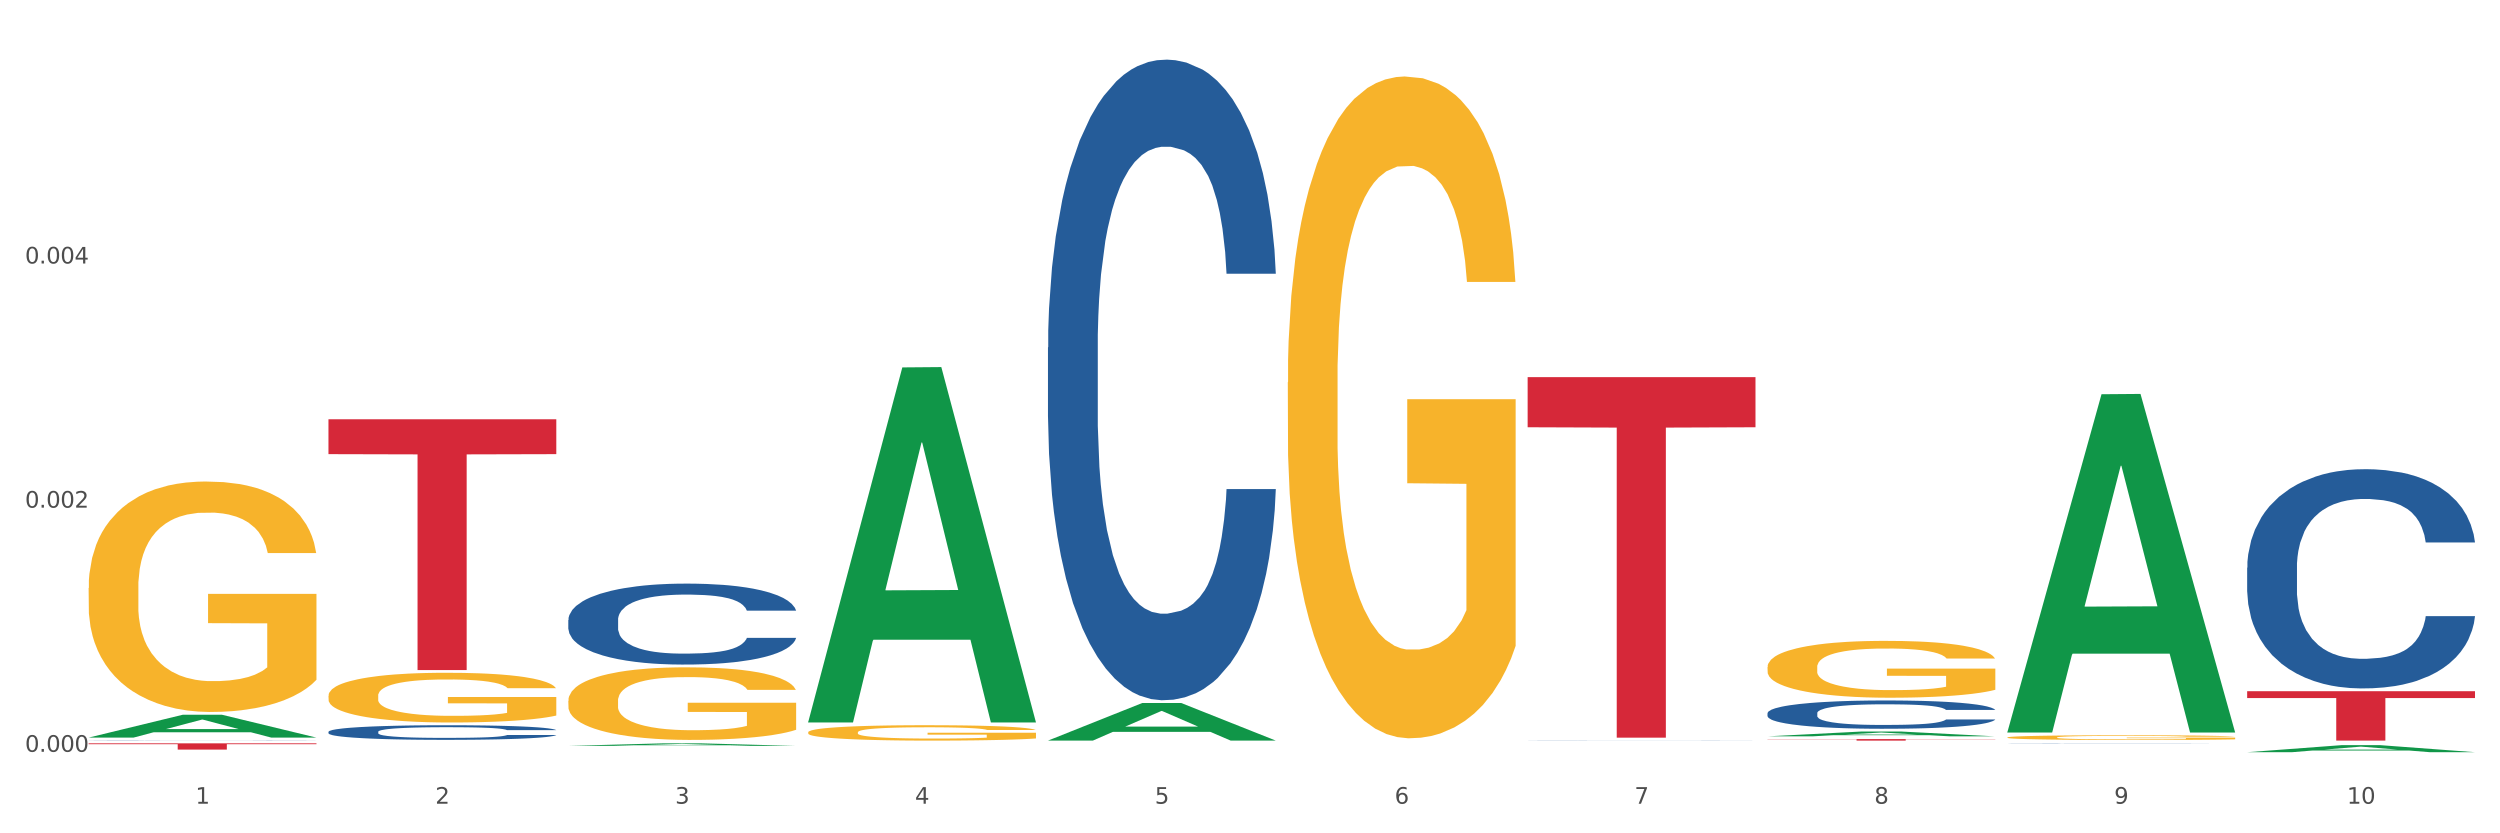 <?xml version="1.0" encoding="utf-8" standalone="no"?>
<!DOCTYPE svg PUBLIC "-//W3C//DTD SVG 1.1//EN"
  "http://www.w3.org/Graphics/SVG/1.1/DTD/svg11.dtd">
<svg xmlns:xlink="http://www.w3.org/1999/xlink" width="1080pt" height="360pt" viewBox="0 0 1080 360" xmlns="http://www.w3.org/2000/svg" version="1.1">
 <rect x="0" y="0" width="1080" height="360" fill="#333333" stroke="none"/>
 <defs>
  <style type="text/css">*{stroke-linejoin: round; stroke-linecap: butt}</style>
 </defs>
 <g id="figure_1">
  <g id="patch_1">
   <path d="M 0 360 
L 1080 360 
L 1080 0 
L 0 0 
z
" style="fill: #ffffff; stroke: #ffffff; stroke-linejoin: miter"/>
  </g>
  <g id="axes_1">
   <g id="matplotlib.axis_1">
    <g id="xtick_1">
     <g id="text_1">
      <!-- 1 -->
      <g style="fill: #4d4d4d" transform="translate(84.444 347.204) scale(0.096 -0.096)">
       <defs>
        <path id="DejaVuSans-31" d="M 794 531 
L 1825 531 
L 1825 4091 
L 703 3866 
L 703 4441 
L 1819 4666 
L 2450 4666 
L 2450 531 
L 3481 531 
L 3481 0 
L 794 0 
L 794 531 
z
" transform="scale(0.016)"/>
       </defs>
       <use xlink:href="#DejaVuSans-31"/>
      </g>
     </g>
    </g>
    <g id="xtick_2">
     <g id="text_2">
      <!-- 2 -->
      <g style="fill: #4d4d4d" transform="translate(188.053 347.204) scale(0.096 -0.096)">
       <defs>
        <path id="DejaVuSans-32" d="M 1228 531 
L 3431 531 
L 3431 0 
L 469 0 
L 469 531 
Q 828 903 1448 1529 
Q 2069 2156 2228 2338 
Q 2531 2678 2651 2914 
Q 2772 3150 2772 3378 
Q 2772 3750 2511 3984 
Q 2250 4219 1831 4219 
Q 1534 4219 1204 4116 
Q 875 4013 500 3803 
L 500 4441 
Q 881 4594 1212 4672 
Q 1544 4750 1819 4750 
Q 2544 4750 2975 4387 
Q 3406 4025 3406 3419 
Q 3406 3131 3298 2873 
Q 3191 2616 2906 2266 
Q 2828 2175 2409 1742 
Q 1991 1309 1228 531 
z
" transform="scale(0.016)"/>
       </defs>
       <use xlink:href="#DejaVuSans-32"/>
      </g>
     </g>
    </g>
    <g id="xtick_3">
     <g id="text_3">
      <!-- 3 -->
      <g style="fill: #4d4d4d" transform="translate(291.663 347.204) scale(0.096 -0.096)">
       <defs>
        <path id="DejaVuSans-33" d="M 2597 2516 
Q 3050 2419 3304 2112 
Q 3559 1806 3559 1356 
Q 3559 666 3084 287 
Q 2609 -91 1734 -91 
Q 1441 -91 1130 -33 
Q 819 25 488 141 
L 488 750 
Q 750 597 1062 519 
Q 1375 441 1716 441 
Q 2309 441 2620 675 
Q 2931 909 2931 1356 
Q 2931 1769 2642 2001 
Q 2353 2234 1838 2234 
L 1294 2234 
L 1294 2753 
L 1863 2753 
Q 2328 2753 2575 2939 
Q 2822 3125 2822 3475 
Q 2822 3834 2567 4026 
Q 2313 4219 1838 4219 
Q 1578 4219 1281 4162 
Q 984 4106 628 3988 
L 628 4550 
Q 988 4650 1302 4700 
Q 1616 4750 1894 4750 
Q 2613 4750 3031 4423 
Q 3450 4097 3450 3541 
Q 3450 3153 3228 2886 
Q 3006 2619 2597 2516 
z
" transform="scale(0.016)"/>
       </defs>
       <use xlink:href="#DejaVuSans-33"/>
      </g>
     </g>
    </g>
    <g id="xtick_4">
     <g id="text_4">
      <!-- 4 -->
      <g style="fill: #4d4d4d" transform="translate(395.273 347.204) scale(0.096 -0.096)">
       <defs>
        <path id="DejaVuSans-34" d="M 2419 4116 
L 825 1625 
L 2419 1625 
L 2419 4116 
z
M 2253 4666 
L 3047 4666 
L 3047 1625 
L 3713 1625 
L 3713 1100 
L 3047 1100 
L 3047 0 
L 2419 0 
L 2419 1100 
L 313 1100 
L 313 1709 
L 2253 4666 
z
" transform="scale(0.016)"/>
       </defs>
       <use xlink:href="#DejaVuSans-34"/>
      </g>
     </g>
    </g>
    <g id="xtick_5">
     <g id="text_5">
      <!-- 5 -->
      <g style="fill: #4d4d4d" transform="translate(498.883 347.204) scale(0.096 -0.096)">
       <defs>
        <path id="DejaVuSans-35" d="M 691 4666 
L 3169 4666 
L 3169 4134 
L 1269 4134 
L 1269 2991 
Q 1406 3038 1543 3061 
Q 1681 3084 1819 3084 
Q 2600 3084 3056 2656 
Q 3513 2228 3513 1497 
Q 3513 744 3044 326 
Q 2575 -91 1722 -91 
Q 1428 -91 1123 -41 
Q 819 9 494 109 
L 494 744 
Q 775 591 1075 516 
Q 1375 441 1709 441 
Q 2250 441 2565 725 
Q 2881 1009 2881 1497 
Q 2881 1984 2565 2268 
Q 2250 2553 1709 2553 
Q 1456 2553 1204 2497 
Q 953 2441 691 2322 
L 691 4666 
z
" transform="scale(0.016)"/>
       </defs>
       <use xlink:href="#DejaVuSans-35"/>
      </g>
     </g>
    </g>
    <g id="xtick_6">
     <g id="text_6">
      <!-- 6 -->
      <g style="fill: #4d4d4d" transform="translate(602.492 347.204) scale(0.096 -0.096)">
       <defs>
        <path id="DejaVuSans-36" d="M 2113 2584 
Q 1688 2584 1439 2293 
Q 1191 2003 1191 1497 
Q 1191 994 1439 701 
Q 1688 409 2113 409 
Q 2538 409 2786 701 
Q 3034 994 3034 1497 
Q 3034 2003 2786 2293 
Q 2538 2584 2113 2584 
z
M 3366 4563 
L 3366 3988 
Q 3128 4100 2886 4159 
Q 2644 4219 2406 4219 
Q 1781 4219 1451 3797 
Q 1122 3375 1075 2522 
Q 1259 2794 1537 2939 
Q 1816 3084 2150 3084 
Q 2853 3084 3261 2657 
Q 3669 2231 3669 1497 
Q 3669 778 3244 343 
Q 2819 -91 2113 -91 
Q 1303 -91 875 529 
Q 447 1150 447 2328 
Q 447 3434 972 4092 
Q 1497 4750 2381 4750 
Q 2619 4750 2861 4703 
Q 3103 4656 3366 4563 
z
" transform="scale(0.016)"/>
       </defs>
       <use xlink:href="#DejaVuSans-36"/>
      </g>
     </g>
    </g>
    <g id="xtick_7">
     <g id="text_7">
      <!-- 7 -->
      <g style="fill: #4d4d4d" transform="translate(706.102 347.204) scale(0.096 -0.096)">
       <defs>
        <path id="DejaVuSans-37" d="M 525 4666 
L 3525 4666 
L 3525 4397 
L 1831 0 
L 1172 0 
L 2766 4134 
L 525 4134 
L 525 4666 
z
" transform="scale(0.016)"/>
       </defs>
       <use xlink:href="#DejaVuSans-37"/>
      </g>
     </g>
    </g>
    <g id="xtick_8">
     <g id="text_8">
      <!-- 8 -->
      <g style="fill: #4d4d4d" transform="translate(809.712 347.204) scale(0.096 -0.096)">
       <defs>
        <path id="DejaVuSans-38" d="M 2034 2216 
Q 1584 2216 1326 1975 
Q 1069 1734 1069 1313 
Q 1069 891 1326 650 
Q 1584 409 2034 409 
Q 2484 409 2743 651 
Q 3003 894 3003 1313 
Q 3003 1734 2745 1975 
Q 2488 2216 2034 2216 
z
M 1403 2484 
Q 997 2584 770 2862 
Q 544 3141 544 3541 
Q 544 4100 942 4425 
Q 1341 4750 2034 4750 
Q 2731 4750 3128 4425 
Q 3525 4100 3525 3541 
Q 3525 3141 3298 2862 
Q 3072 2584 2669 2484 
Q 3125 2378 3379 2068 
Q 3634 1759 3634 1313 
Q 3634 634 3220 271 
Q 2806 -91 2034 -91 
Q 1263 -91 848 271 
Q 434 634 434 1313 
Q 434 1759 690 2068 
Q 947 2378 1403 2484 
z
M 1172 3481 
Q 1172 3119 1398 2916 
Q 1625 2713 2034 2713 
Q 2441 2713 2670 2916 
Q 2900 3119 2900 3481 
Q 2900 3844 2670 4047 
Q 2441 4250 2034 4250 
Q 1625 4250 1398 4047 
Q 1172 3844 1172 3481 
z
" transform="scale(0.016)"/>
       </defs>
       <use xlink:href="#DejaVuSans-38"/>
      </g>
     </g>
    </g>
    <g id="xtick_9">
     <g id="text_9">
      <!-- 9 -->
      <g style="fill: #4d4d4d" transform="translate(913.322 347.204) scale(0.096 -0.096)">
       <defs>
        <path id="DejaVuSans-39" d="M 703 97 
L 703 672 
Q 941 559 1184 500 
Q 1428 441 1663 441 
Q 2288 441 2617 861 
Q 2947 1281 2994 2138 
Q 2813 1869 2534 1725 
Q 2256 1581 1919 1581 
Q 1219 1581 811 2004 
Q 403 2428 403 3163 
Q 403 3881 828 4315 
Q 1253 4750 1959 4750 
Q 2769 4750 3195 4129 
Q 3622 3509 3622 2328 
Q 3622 1225 3098 567 
Q 2575 -91 1691 -91 
Q 1453 -91 1209 -44 
Q 966 3 703 97 
z
M 1959 2075 
Q 2384 2075 2632 2365 
Q 2881 2656 2881 3163 
Q 2881 3666 2632 3958 
Q 2384 4250 1959 4250 
Q 1534 4250 1286 3958 
Q 1038 3666 1038 3163 
Q 1038 2656 1286 2365 
Q 1534 2075 1959 2075 
z
" transform="scale(0.016)"/>
       </defs>
       <use xlink:href="#DejaVuSans-39"/>
      </g>
     </g>
    </g>
    <g id="xtick_10">
     <g id="text_10">
      <!-- 10 -->
      <g style="fill: #4d4d4d" transform="translate(1013.877 347.204) scale(0.096 -0.096)">
       <defs>
        <path id="DejaVuSans-30" d="M 2034 4250 
Q 1547 4250 1301 3770 
Q 1056 3291 1056 2328 
Q 1056 1369 1301 889 
Q 1547 409 2034 409 
Q 2525 409 2770 889 
Q 3016 1369 3016 2328 
Q 3016 3291 2770 3770 
Q 2525 4250 2034 4250 
z
M 2034 4750 
Q 2819 4750 3233 4129 
Q 3647 3509 3647 2328 
Q 3647 1150 3233 529 
Q 2819 -91 2034 -91 
Q 1250 -91 836 529 
Q 422 1150 422 2328 
Q 422 3509 836 4129 
Q 1250 4750 2034 4750 
z
" transform="scale(0.016)"/>
       </defs>
       <use xlink:href="#DejaVuSans-31"/>
       <use xlink:href="#DejaVuSans-30" transform="translate(63.623 0)"/>
      </g>
     </g>
    </g>
    <g id="xtick_11"/>
    <g id="xtick_12"/>
    <g id="xtick_13"/>
    <g id="xtick_14"/>
    <g id="xtick_15"/>
    <g id="xtick_16"/>
    <g id="xtick_17"/>
    <g id="xtick_18"/>
    <g id="xtick_19"/>
   </g>
   <g id="matplotlib.axis_2">
    <g id="ytick_1">
     <g id="text_11">
      <!-- 0.000 -->
      <g style="fill: #4d4d4d" transform="translate(10.8 324.775) scale(0.096 -0.096)">
       <defs>
        <path id="DejaVuSans-2e" d="M 684 794 
L 1344 794 
L 1344 0 
L 684 0 
L 684 794 
z
" transform="scale(0.016)"/>
       </defs>
       <use xlink:href="#DejaVuSans-30"/>
       <use xlink:href="#DejaVuSans-2e" transform="translate(63.623 0)"/>
       <use xlink:href="#DejaVuSans-30" transform="translate(95.41 0)"/>
       <use xlink:href="#DejaVuSans-30" transform="translate(159.033 0)"/>
       <use xlink:href="#DejaVuSans-30" transform="translate(222.656 0)"/>
      </g>
     </g>
    </g>
    <g id="ytick_2">
     <g id="text_12">
      <!-- 0.002 -->
      <g style="fill: #4d4d4d" transform="translate(10.8 219.306) scale(0.096 -0.096)">
       <use xlink:href="#DejaVuSans-30"/>
       <use xlink:href="#DejaVuSans-2e" transform="translate(63.623 0)"/>
       <use xlink:href="#DejaVuSans-30" transform="translate(95.41 0)"/>
       <use xlink:href="#DejaVuSans-30" transform="translate(159.033 0)"/>
       <use xlink:href="#DejaVuSans-32" transform="translate(222.656 0)"/>
      </g>
     </g>
    </g>
    <g id="ytick_3">
     <g id="text_13">
      <!-- 0.004 -->
      <g style="fill: #4d4d4d" transform="translate(10.8 113.836) scale(0.096 -0.096)">
       <use xlink:href="#DejaVuSans-30"/>
       <use xlink:href="#DejaVuSans-2e" transform="translate(63.623 0)"/>
       <use xlink:href="#DejaVuSans-30" transform="translate(95.41 0)"/>
       <use xlink:href="#DejaVuSans-30" transform="translate(159.033 0)"/>
       <use xlink:href="#DejaVuSans-34" transform="translate(222.656 0)"/>
      </g>
     </g>
    </g>
    <g id="ytick_4"/>
    <g id="ytick_5"/>
    <g id="ytick_6"/>
   </g>
   <g id="PolyCollection_1">
    <path d="M 38.283 318.631 
L 38.384 318.622 
L 78.974 308.764 
L 95.818 308.755 
L 136.712 318.65 
L 117.229 318.65 
L 108.401 316.346 
L 66.493 316.346 
L 66.188 316.383 
L 57.664 318.65 
L 38.283 318.65 
L 38.283 318.631 
L 71.769 314.971 
L 103.125 314.962 
L 87.599 310.864 
L 87.396 310.846 
L 87.193 310.873 
L 71.668 314.962 
L 71.769 314.971 
L 38.283 318.631 
z
" clip-path="url(#pdbae009857)" style="fill: #109648"/>
    <path d="M 763.551 308.095 
L 763.668 308.084 
L 763.668 307.772 
L 764.017 307.347 
L 765.296 306.565 
L 766.925 305.973 
L 769.718 305.281 
L 771.23 304.991 
L 773.208 304.667 
L 777.28 304.142 
L 781.934 303.695 
L 785.192 303.449 
L 787.635 303.293 
L 793.103 303.014 
L 796.245 302.891 
L 799.502 302.79 
L 802.295 302.723 
L 806.949 302.645 
L 810.672 302.612 
L 814.976 302.6 
L 818.583 302.612 
L 823.353 302.656 
L 830.334 302.79 
L 833.01 302.869 
L 836.617 303.003 
L 840.34 303.181 
L 843.365 303.36 
L 846.855 303.617 
L 850.462 303.952 
L 853.953 304.376 
L 856.396 304.767 
L 858.374 305.18 
L 860.119 305.683 
L 861.399 306.23 
L 861.981 306.688 
L 840.689 306.688 
L 840.107 306.275 
L 838.944 305.828 
L 837.78 305.527 
L 836.501 305.281 
L 834.523 305.002 
L 832.777 304.823 
L 829.869 304.611 
L 827.193 304.477 
L 824.982 304.399 
L 822.306 304.332 
L 816.605 304.265 
L 812.533 304.265 
L 809.974 304.287 
L 806.832 304.343 
L 804.156 304.421 
L 801.015 304.555 
L 798.572 304.7 
L 796.128 304.89 
L 794.732 305.024 
L 792.638 305.27 
L 791.242 305.471 
L 789.38 305.817 
L 788.333 306.063 
L 786.472 306.699 
L 785.657 307.168 
L 785.308 307.492 
L 785.075 307.85 
L 785.075 309.592 
L 785.773 310.374 
L 786.355 310.709 
L 787.286 311.089 
L 789.031 311.58 
L 791.591 312.06 
L 794.267 312.407 
L 796.477 312.619 
L 798.572 312.775 
L 800.666 312.898 
L 803.225 313.01 
L 805.32 313.077 
L 808.461 313.144 
L 812.184 313.177 
L 815.093 313.177 
L 821.026 313.121 
L 823.702 313.065 
L 826.262 312.987 
L 829.054 312.864 
L 831.265 312.73 
L 832.545 312.63 
L 834.639 312.418 
L 836.268 312.194 
L 837.664 311.937 
L 838.595 311.714 
L 839.642 311.379 
L 840.456 310.999 
L 840.689 310.798 
L 861.981 310.798 
L 861.515 311.2 
L 860.701 311.591 
L 859.072 312.116 
L 857.792 312.418 
L 855.814 312.786 
L 853.72 313.099 
L 850.811 313.445 
L 848.135 313.702 
L 845.343 313.925 
L 842.318 314.127 
L 836.85 314.406 
L 834.872 314.484 
L 830.683 314.618 
L 827.426 314.696 
L 822.655 314.774 
L 817.769 314.819 
L 812.65 314.83 
L 808.112 314.808 
L 803.109 314.741 
L 799.968 314.674 
L 796.477 314.573 
L 792.405 314.417 
L 788.566 314.227 
L 784.959 314.004 
L 781.585 313.747 
L 778.444 313.456 
L 774.371 312.976 
L 771.346 312.507 
L 769.136 312.071 
L 767.623 311.703 
L 766.111 311.234 
L 765.296 310.91 
L 764.017 310.128 
L 763.551 309.402 
L 763.551 308.095 
z
" clip-path="url(#pdbae009857)" style="fill: #255c99"/>
    <path d="M 452.722 150.109 
L 452.838 149.856 
L 452.838 142.78 
L 453.187 133.175 
L 454.467 115.483 
L 456.096 102.088 
L 458.888 86.418 
L 460.401 79.847 
L 462.379 72.517 
L 466.451 60.638 
L 471.105 50.528 
L 474.362 44.968 
L 476.806 41.43 
L 482.274 35.111 
L 485.415 32.331 
L 488.673 30.056 
L 491.465 28.54 
L 496.119 26.77 
L 499.842 26.012 
L 504.147 25.759 
L 507.754 26.012 
L 512.524 27.023 
L 519.505 30.056 
L 522.181 31.825 
L 525.788 34.858 
L 529.511 38.902 
L 532.536 42.946 
L 536.026 48.759 
L 539.633 56.341 
L 543.123 65.946 
L 545.567 74.792 
L 547.545 84.143 
L 549.29 95.517 
L 550.57 107.901 
L 551.151 118.264 
L 529.86 118.264 
L 529.278 108.912 
L 528.115 98.802 
L 526.951 91.978 
L 525.671 86.418 
L 523.693 80.099 
L 521.948 76.055 
L 519.04 71.253 
L 516.364 68.22 
L 514.153 66.451 
L 511.477 64.935 
L 505.776 63.418 
L 501.704 63.418 
L 499.144 63.924 
L 496.003 65.187 
L 493.327 66.957 
L 490.186 69.99 
L 487.742 73.275 
L 485.299 77.572 
L 483.903 80.605 
L 481.809 86.165 
L 480.412 90.715 
L 478.551 98.55 
L 477.504 104.11 
L 475.642 118.516 
L 474.828 129.132 
L 474.479 136.461 
L 474.246 144.549 
L 474.246 183.977 
L 474.944 201.669 
L 475.526 209.251 
L 476.457 217.844 
L 478.202 228.965 
L 480.762 239.833 
L 483.438 247.668 
L 485.648 252.47 
L 487.742 256.009 
L 489.837 258.789 
L 492.396 261.316 
L 494.49 262.833 
L 497.632 264.349 
L 501.355 265.107 
L 504.264 265.107 
L 510.197 263.844 
L 512.873 262.58 
L 515.433 260.811 
L 518.225 258.031 
L 520.436 254.998 
L 521.716 252.723 
L 523.81 247.921 
L 525.439 242.866 
L 526.835 237.053 
L 527.766 231.998 
L 528.813 224.416 
L 529.627 215.823 
L 529.86 211.273 
L 551.151 211.273 
L 550.686 220.372 
L 549.871 229.218 
L 548.243 241.097 
L 546.963 247.921 
L 544.985 256.261 
L 542.891 263.338 
L 539.982 271.173 
L 537.306 276.986 
L 534.514 282.041 
L 531.489 286.591 
L 526.02 292.909 
L 524.042 294.678 
L 519.854 297.711 
L 516.596 299.481 
L 511.826 301.25 
L 506.94 302.261 
L 501.82 302.513 
L 497.283 302.008 
L 492.28 300.492 
L 489.138 298.975 
L 485.648 296.7 
L 481.576 293.162 
L 477.737 288.865 
L 474.13 283.81 
L 470.756 277.997 
L 467.614 271.426 
L 463.542 260.558 
L 460.517 249.943 
L 458.307 240.086 
L 456.794 231.745 
L 455.282 221.13 
L 454.467 213.801 
L 453.187 196.109 
L 452.722 179.68 
L 452.722 150.109 
z
" clip-path="url(#pdbae009857)" style="fill: #255c99"/>
    <path d="M 245.502 267.835 
L 245.619 267.803 
L 245.619 266.908 
L 245.968 265.694 
L 247.248 263.458 
L 248.877 261.765 
L 251.669 259.784 
L 253.181 258.954 
L 255.159 258.027 
L 259.231 256.526 
L 263.885 255.248 
L 267.143 254.545 
L 269.586 254.098 
L 275.055 253.3 
L 278.196 252.948 
L 281.454 252.661 
L 284.246 252.469 
L 288.9 252.245 
L 292.623 252.15 
L 296.928 252.118 
L 300.534 252.15 
L 305.305 252.277 
L 312.285 252.661 
L 314.961 252.884 
L 318.568 253.268 
L 322.291 253.779 
L 325.316 254.29 
L 328.807 255.025 
L 332.413 255.983 
L 335.904 257.197 
L 338.347 258.315 
L 340.325 259.497 
L 342.07 260.934 
L 343.35 262.5 
L 343.932 263.809 
L 322.64 263.809 
L 322.059 262.628 
L 320.895 261.35 
L 319.732 260.487 
L 318.452 259.784 
L 316.474 258.986 
L 314.729 258.475 
L 311.82 257.868 
L 309.144 257.484 
L 306.934 257.261 
L 304.258 257.069 
L 298.557 256.877 
L 294.484 256.877 
L 291.925 256.941 
L 288.783 257.101 
L 286.107 257.325 
L 282.966 257.708 
L 280.523 258.123 
L 278.08 258.666 
L 276.683 259.05 
L 274.589 259.752 
L 273.193 260.327 
L 271.331 261.318 
L 270.284 262.021 
L 268.423 263.841 
L 267.608 265.183 
L 267.259 266.11 
L 267.027 267.132 
L 267.027 272.115 
L 267.725 274.351 
L 268.306 275.31 
L 269.237 276.396 
L 270.982 277.801 
L 273.542 279.175 
L 276.218 280.165 
L 278.429 280.772 
L 280.523 281.22 
L 282.617 281.571 
L 285.177 281.89 
L 287.271 282.082 
L 290.412 282.274 
L 294.135 282.37 
L 297.044 282.37 
L 302.978 282.21 
L 305.654 282.05 
L 308.213 281.826 
L 311.006 281.475 
L 313.216 281.092 
L 314.496 280.804 
L 316.59 280.197 
L 318.219 279.558 
L 319.615 278.824 
L 320.546 278.185 
L 321.593 277.226 
L 322.408 276.14 
L 322.64 275.565 
L 343.932 275.565 
L 343.466 276.715 
L 342.652 277.833 
L 341.023 279.335 
L 339.743 280.197 
L 337.765 281.251 
L 335.671 282.146 
L 332.762 283.136 
L 330.087 283.871 
L 327.294 284.51 
L 324.269 285.085 
L 318.801 285.884 
L 316.823 286.107 
L 312.635 286.49 
L 309.377 286.714 
L 304.607 286.938 
L 299.72 287.065 
L 294.601 287.097 
L 290.063 287.034 
L 285.06 286.842 
L 281.919 286.65 
L 278.429 286.363 
L 274.356 285.915 
L 270.517 285.372 
L 266.91 284.733 
L 263.536 283.999 
L 260.395 283.168 
L 256.323 281.795 
L 253.298 280.453 
L 251.087 279.207 
L 249.575 278.153 
L 248.062 276.811 
L 247.248 275.885 
L 245.968 273.649 
L 245.502 271.572 
L 245.502 267.835 
z
" clip-path="url(#pdbae009857)" style="fill: #255c99"/>
    <path d="M 141.893 316.138 
L 142.009 316.132 
L 142.009 315.971 
L 142.358 315.752 
L 143.638 315.348 
L 145.267 315.043 
L 148.059 314.685 
L 149.572 314.535 
L 151.55 314.368 
L 155.622 314.097 
L 160.276 313.866 
L 163.533 313.74 
L 165.977 313.659 
L 171.445 313.515 
L 174.586 313.451 
L 177.844 313.399 
L 180.636 313.365 
L 185.29 313.324 
L 189.013 313.307 
L 193.318 313.301 
L 196.925 313.307 
L 201.695 313.33 
L 208.676 313.399 
L 211.352 313.44 
L 214.958 313.509 
L 218.682 313.601 
L 221.707 313.693 
L 225.197 313.826 
L 228.804 313.999 
L 232.294 314.218 
L 234.737 314.42 
L 236.715 314.633 
L 238.46 314.893 
L 239.74 315.175 
L 240.322 315.412 
L 219.031 315.412 
L 218.449 315.198 
L 217.285 314.968 
L 216.122 314.812 
L 214.842 314.685 
L 212.864 314.541 
L 211.119 314.449 
L 208.21 314.339 
L 205.534 314.27 
L 203.324 314.23 
L 200.648 314.195 
L 194.947 314.161 
L 190.875 314.161 
L 188.315 314.172 
L 185.174 314.201 
L 182.498 314.241 
L 179.356 314.31 
L 176.913 314.385 
L 174.47 314.483 
L 173.074 314.553 
L 170.979 314.679 
L 169.583 314.783 
L 167.722 314.962 
L 166.675 315.089 
L 164.813 315.417 
L 163.999 315.66 
L 163.65 315.827 
L 163.417 316.011 
L 163.417 316.911 
L 164.115 317.314 
L 164.697 317.487 
L 165.627 317.683 
L 167.373 317.937 
L 169.932 318.185 
L 172.608 318.364 
L 174.819 318.473 
L 176.913 318.554 
L 179.007 318.617 
L 181.567 318.675 
L 183.661 318.71 
L 186.803 318.744 
L 190.526 318.761 
L 193.434 318.761 
L 199.368 318.733 
L 202.044 318.704 
L 204.604 318.663 
L 207.396 318.6 
L 209.606 318.531 
L 210.886 318.479 
L 212.981 318.369 
L 214.609 318.254 
L 216.006 318.121 
L 216.936 318.006 
L 217.983 317.833 
L 218.798 317.637 
L 219.031 317.533 
L 240.322 317.533 
L 239.857 317.741 
L 239.042 317.943 
L 237.413 318.214 
L 236.134 318.369 
L 234.156 318.56 
L 232.061 318.721 
L 229.153 318.9 
L 226.477 319.032 
L 223.684 319.148 
L 220.659 319.252 
L 215.191 319.396 
L 213.213 319.436 
L 209.025 319.505 
L 205.767 319.546 
L 200.997 319.586 
L 196.11 319.609 
L 190.991 319.615 
L 186.454 319.603 
L 181.451 319.569 
L 178.309 319.534 
L 174.819 319.482 
L 170.747 319.401 
L 166.907 319.303 
L 163.301 319.188 
L 159.926 319.056 
L 156.785 318.906 
L 152.713 318.658 
L 149.688 318.416 
L 147.477 318.191 
L 145.965 318 
L 144.452 317.758 
L 143.638 317.591 
L 142.358 317.187 
L 141.893 316.813 
L 141.893 316.138 
z
" clip-path="url(#pdbae009857)" style="fill: #255c99"/>
    <path d="M 38.283 319.883 
L 38.399 319.883 
L 38.399 319.88 
L 38.748 319.876 
L 40.028 319.869 
L 41.657 319.863 
L 44.449 319.857 
L 45.962 319.854 
L 47.94 319.851 
L 52.012 319.846 
L 56.666 319.842 
L 59.923 319.84 
L 62.367 319.838 
L 67.835 319.835 
L 70.976 319.834 
L 74.234 319.833 
L 77.026 319.833 
L 81.68 319.832 
L 85.403 319.832 
L 89.708 319.832 
L 93.315 319.832 
L 98.085 319.832 
L 105.066 319.833 
L 107.742 319.834 
L 111.349 319.835 
L 115.072 319.837 
L 118.097 319.839 
L 121.587 319.841 
L 125.194 319.844 
L 128.684 319.848 
L 131.128 319.852 
L 133.106 319.856 
L 134.851 319.86 
L 136.131 319.866 
L 136.712 319.87 
L 115.421 319.87 
L 114.839 319.866 
L 113.676 319.862 
L 112.512 319.859 
L 111.232 319.857 
L 109.254 319.854 
L 107.509 319.852 
L 104.601 319.85 
L 101.925 319.849 
L 99.714 319.848 
L 97.038 319.848 
L 91.337 319.847 
L 87.265 319.847 
L 84.705 319.847 
L 81.564 319.848 
L 78.888 319.849 
L 75.747 319.85 
L 73.303 319.851 
L 70.86 319.853 
L 69.464 319.854 
L 67.37 319.857 
L 65.974 319.858 
L 64.112 319.862 
L 63.065 319.864 
L 61.203 319.87 
L 60.389 319.874 
L 60.04 319.877 
L 59.807 319.881 
L 59.807 319.897 
L 60.505 319.904 
L 61.087 319.908 
L 62.018 319.911 
L 63.763 319.916 
L 66.323 319.92 
L 68.999 319.924 
L 71.209 319.926 
L 73.303 319.927 
L 75.398 319.928 
L 77.957 319.929 
L 80.051 319.93 
L 83.193 319.93 
L 86.916 319.931 
L 89.825 319.931 
L 95.758 319.93 
L 98.434 319.93 
L 100.994 319.929 
L 103.786 319.928 
L 105.997 319.927 
L 107.277 319.926 
L 109.371 319.924 
L 111 319.922 
L 112.396 319.919 
L 113.327 319.917 
L 114.374 319.914 
L 115.188 319.91 
L 115.421 319.908 
L 136.712 319.908 
L 136.247 319.912 
L 135.432 319.916 
L 133.804 319.921 
L 132.524 319.924 
L 130.546 319.927 
L 128.452 319.93 
L 125.543 319.933 
L 122.867 319.936 
L 120.075 319.938 
L 117.05 319.94 
L 111.581 319.942 
L 109.603 319.943 
L 105.415 319.944 
L 102.157 319.945 
L 97.387 319.946 
L 92.501 319.946 
L 87.381 319.946 
L 82.844 319.946 
L 77.841 319.945 
L 74.7 319.945 
L 71.209 319.944 
L 67.137 319.942 
L 63.298 319.941 
L 59.691 319.939 
L 56.317 319.936 
L 53.175 319.933 
L 49.103 319.929 
L 46.078 319.924 
L 43.868 319.92 
L 42.355 319.917 
L 40.843 319.913 
L 40.028 319.91 
L 38.748 319.902 
L 38.283 319.895 
L 38.283 319.883 
z
" clip-path="url(#pdbae009857)" style="fill: #255c99"/>
    <path d="M 38.283 254.018 
L 38.399 253.927 
L 38.399 250.653 
L 38.632 247.835 
L 39.794 241.015 
L 41.537 235.378 
L 42.815 232.377 
L 44.093 229.922 
L 45.604 227.467 
L 47.464 224.921 
L 50.834 221.193 
L 52.925 219.284 
L 55.482 217.283 
L 60.13 214.374 
L 63.5 212.737 
L 66.987 211.373 
L 72.681 209.736 
L 76.4 209.009 
L 80.351 208.463 
L 85.115 208.1 
L 88.718 208.009 
L 96.62 208.282 
L 103.36 209.1 
L 106.614 209.736 
L 110.798 210.827 
L 113.006 211.555 
L 116.608 213.01 
L 120.327 214.919 
L 122.883 216.556 
L 126.718 219.647 
L 129.623 222.739 
L 132.296 226.558 
L 133.691 229.195 
L 134.737 231.65 
L 135.666 234.468 
L 136.596 238.924 
L 115.678 238.924 
L 114.865 235.741 
L 113.587 232.741 
L 111.727 229.831 
L 110.1 228.013 
L 107.311 225.739 
L 104.755 224.285 
L 102.082 223.193 
L 98.828 222.284 
L 96.271 221.83 
L 92.669 221.466 
L 85.58 221.557 
L 80.816 222.284 
L 77.562 223.193 
L 75.47 224.012 
L 73.611 224.921 
L 71.519 226.194 
L 69.078 228.104 
L 67.335 229.831 
L 65.592 232.013 
L 64.198 234.196 
L 62.919 236.742 
L 61.873 239.469 
L 61.06 242.288 
L 60.363 245.743 
L 59.782 251.472 
L 59.782 263.929 
L 60.014 266.747 
L 60.595 270.475 
L 61.292 273.294 
L 62.455 276.658 
L 63.5 278.932 
L 65.476 282.205 
L 67.684 284.933 
L 69.427 286.66 
L 71.17 288.115 
L 74.192 290.116 
L 77.562 291.752 
L 80.467 292.753 
L 84.418 293.662 
L 87.091 294.025 
L 89.415 294.207 
L 95.109 294.207 
L 99.177 293.935 
L 103.709 293.298 
L 107.195 292.48 
L 110.1 291.48 
L 113.354 289.843 
L 115.446 288.297 
L 115.446 269.293 
L 89.88 269.202 
L 89.88 256.564 
L 136.712 256.564 
L 136.712 293.662 
L 134.737 295.571 
L 132.529 297.299 
L 130.205 298.845 
L 126.718 300.754 
L 122.535 302.573 
L 118.816 303.846 
L 114.865 304.937 
L 110.217 305.937 
L 104.174 306.846 
L 100.455 307.21 
L 95.807 307.483 
L 90.345 307.574 
L 85.58 307.392 
L 80.932 306.937 
L 76.051 306.119 
L 71.286 304.937 
L 67.684 303.755 
L 64.081 302.3 
L 60.247 300.39 
L 57.225 298.572 
L 54.901 296.935 
L 52.344 294.844 
L 49.555 292.116 
L 47.464 289.661 
L 45.604 287.115 
L 43.629 283.842 
L 42.234 281.023 
L 40.84 277.477 
L 40.026 274.84 
L 39.096 270.748 
L 38.399 265.02 
L 38.283 254.018 
z
" clip-path="url(#pdbae009857)" style="fill: #f7b32b"/>
    <path d="M 38.283 321.128 
L 136.712 321.128 
L 136.712 321.505 
L 97.994 321.507 
L 97.994 323.841 
L 76.768 323.841 
L 76.768 321.507 
L 38.283 321.505 
L 38.283 321.13 
L 38.283 321.128 
z
" clip-path="url(#pdbae009857)" style="fill: #d62839"/>
    <path d="M 141.893 181.136 
L 240.322 181.136 
L 240.322 196.189 
L 201.603 196.291 
L 201.603 289.457 
L 180.378 289.457 
L 180.378 196.291 
L 141.893 196.189 
L 141.893 181.238 
L 141.893 181.136 
z
" clip-path="url(#pdbae009857)" style="fill: #d62839"/>
    <path d="M 659.941 162.932 
L 758.371 162.932 
L 758.371 184.576 
L 719.652 184.722 
L 719.652 318.68 
L 698.427 318.68 
L 698.427 184.722 
L 659.941 184.576 
L 659.941 163.079 
L 659.941 162.932 
z
" clip-path="url(#pdbae009857)" style="fill: #d62839"/>
    <path d="M 763.551 319.289 
L 861.981 319.289 
L 861.981 319.381 
L 823.262 319.381 
L 823.262 319.946 
L 802.037 319.946 
L 802.037 319.381 
L 763.551 319.381 
L 763.551 319.29 
L 763.551 319.289 
z
" clip-path="url(#pdbae009857)" style="fill: #d62839"/>
    <path d="M 970.771 298.589 
L 1069.2 298.589 
L 1069.2 301.557 
L 1030.481 301.577 
L 1030.481 319.946 
L 1009.256 319.946 
L 1009.256 301.577 
L 970.771 301.557 
L 970.771 298.609 
L 970.771 298.589 
z
" clip-path="url(#pdbae009857)" style="fill: #d62839"/>
    <path d="M 141.893 300.565 
L 142.009 300.546 
L 142.009 299.839 
L 142.241 299.231 
L 143.403 297.76 
L 145.147 296.544 
L 146.425 295.896 
L 147.703 295.366 
L 149.214 294.837 
L 151.073 294.288 
L 154.443 293.483 
L 156.535 293.071 
L 159.092 292.64 
L 163.74 292.012 
L 167.11 291.659 
L 170.596 291.364 
L 176.291 291.011 
L 180.009 290.854 
L 183.961 290.737 
L 188.725 290.658 
L 192.328 290.639 
L 200.23 290.697 
L 206.97 290.874 
L 210.224 291.011 
L 214.407 291.247 
L 216.615 291.404 
L 220.218 291.718 
L 223.937 292.13 
L 226.493 292.483 
L 230.328 293.15 
L 233.233 293.817 
L 235.906 294.641 
L 237.301 295.21 
L 238.346 295.739 
L 239.276 296.347 
L 240.206 297.309 
L 219.288 297.309 
L 218.475 296.622 
L 217.196 295.975 
L 215.337 295.347 
L 213.71 294.955 
L 210.921 294.464 
L 208.364 294.15 
L 205.692 293.915 
L 202.438 293.719 
L 199.881 293.621 
L 196.279 293.542 
L 189.19 293.562 
L 184.425 293.719 
L 181.171 293.915 
L 179.08 294.091 
L 177.22 294.288 
L 175.129 294.562 
L 172.688 294.974 
L 170.945 295.347 
L 169.202 295.818 
L 167.807 296.289 
L 166.529 296.838 
L 165.483 297.426 
L 164.67 298.034 
L 163.973 298.78 
L 163.391 300.016 
L 163.391 302.703 
L 163.624 303.312 
L 164.205 304.116 
L 164.902 304.724 
L 166.064 305.45 
L 167.11 305.94 
L 169.086 306.647 
L 171.294 307.235 
L 173.037 307.608 
L 174.78 307.922 
L 177.801 308.353 
L 181.171 308.706 
L 184.077 308.922 
L 188.028 309.118 
L 190.701 309.197 
L 193.025 309.236 
L 198.719 309.236 
L 202.786 309.177 
L 207.319 309.04 
L 210.805 308.863 
L 213.71 308.648 
L 216.964 308.295 
L 219.056 307.961 
L 219.056 303.861 
L 193.49 303.841 
L 193.49 301.114 
L 240.322 301.114 
L 240.322 309.118 
L 238.346 309.53 
L 236.138 309.903 
L 233.814 310.237 
L 230.328 310.649 
L 226.144 311.041 
L 222.426 311.316 
L 218.475 311.551 
L 213.826 311.767 
L 207.783 311.963 
L 204.065 312.041 
L 199.416 312.1 
L 193.955 312.12 
L 189.19 312.081 
L 184.542 311.983 
L 179.661 311.806 
L 174.896 311.551 
L 171.294 311.296 
L 167.691 310.982 
L 163.856 310.57 
L 160.835 310.178 
L 158.511 309.825 
L 155.954 309.373 
L 153.165 308.785 
L 151.073 308.255 
L 149.214 307.706 
L 147.238 307 
L 145.844 306.392 
L 144.449 305.627 
L 143.636 305.058 
L 142.706 304.175 
L 142.009 302.939 
L 141.893 300.565 
z
" clip-path="url(#pdbae009857)" style="fill: #f7b32b"/>
    <path d="M 245.502 302.772 
L 245.619 302.744 
L 245.619 301.713 
L 245.851 300.825 
L 247.013 298.676 
L 248.756 296.901 
L 250.035 295.955 
L 251.313 295.182 
L 252.824 294.409 
L 254.683 293.607 
L 258.053 292.432 
L 260.145 291.831 
L 262.701 291.201 
L 267.35 290.284 
L 270.72 289.768 
L 274.206 289.339 
L 279.9 288.823 
L 283.619 288.594 
L 287.57 288.422 
L 292.335 288.308 
L 295.937 288.279 
L 303.84 288.365 
L 310.58 288.623 
L 313.834 288.823 
L 318.017 289.167 
L 320.225 289.396 
L 323.828 289.854 
L 327.546 290.456 
L 330.103 290.971 
L 333.938 291.945 
L 336.843 292.919 
L 339.516 294.122 
L 340.91 294.953 
L 341.956 295.726 
L 342.886 296.614 
L 343.816 298.018 
L 322.898 298.018 
L 322.084 297.015 
L 320.806 296.07 
L 318.947 295.153 
L 317.32 294.58 
L 314.531 293.864 
L 311.974 293.406 
L 309.301 293.062 
L 306.048 292.776 
L 303.491 292.633 
L 299.888 292.518 
L 292.8 292.547 
L 288.035 292.776 
L 284.781 293.062 
L 282.689 293.32 
L 280.83 293.607 
L 278.738 294.008 
L 276.298 294.609 
L 274.555 295.153 
L 272.812 295.841 
L 271.417 296.528 
L 270.139 297.33 
L 269.093 298.19 
L 268.28 299.077 
L 267.582 300.166 
L 267.001 301.97 
L 267.001 305.895 
L 267.234 306.783 
L 267.815 307.957 
L 268.512 308.845 
L 269.674 309.905 
L 270.72 310.621 
L 272.695 311.652 
L 274.903 312.511 
L 276.647 313.055 
L 278.39 313.514 
L 281.411 314.144 
L 284.781 314.659 
L 287.686 314.975 
L 291.638 315.261 
L 294.31 315.376 
L 296.635 315.433 
L 302.329 315.433 
L 306.396 315.347 
L 310.928 315.146 
L 314.415 314.889 
L 317.32 314.574 
L 320.574 314.058 
L 322.665 313.571 
L 322.665 307.585 
L 297.099 307.556 
L 297.099 303.574 
L 343.932 303.574 
L 343.932 315.261 
L 341.956 315.863 
L 339.748 316.407 
L 337.424 316.894 
L 333.938 317.495 
L 329.754 318.068 
L 326.036 318.469 
L 322.084 318.813 
L 317.436 319.128 
L 311.393 319.414 
L 307.674 319.529 
L 303.026 319.615 
L 297.564 319.643 
L 292.8 319.586 
L 288.151 319.443 
L 283.271 319.185 
L 278.506 318.813 
L 274.903 318.44 
L 271.301 317.982 
L 267.466 317.381 
L 264.445 316.808 
L 262.12 316.292 
L 259.564 315.633 
L 256.775 314.774 
L 254.683 314.001 
L 252.824 313.199 
L 250.848 312.168 
L 249.454 311.28 
L 248.059 310.162 
L 247.246 309.332 
L 246.316 308.043 
L 245.619 306.238 
L 245.502 302.772 
z
" clip-path="url(#pdbae009857)" style="fill: #f7b32b"/>
    <path d="M 349.112 316.366 
L 349.228 316.36 
L 349.228 316.141 
L 349.461 315.953 
L 350.623 315.497 
L 352.366 315.12 
L 353.644 314.92 
L 354.923 314.756 
L 356.433 314.591 
L 358.293 314.421 
L 361.663 314.172 
L 363.755 314.044 
L 366.311 313.911 
L 370.96 313.716 
L 374.33 313.607 
L 377.816 313.516 
L 383.51 313.406 
L 387.229 313.358 
L 391.18 313.321 
L 395.945 313.297 
L 399.547 313.291 
L 407.449 313.309 
L 414.189 313.364 
L 417.443 313.406 
L 421.627 313.479 
L 423.835 313.528 
L 427.437 313.625 
L 431.156 313.753 
L 433.713 313.862 
L 437.548 314.069 
L 440.453 314.275 
L 443.126 314.531 
L 444.52 314.707 
L 445.566 314.871 
L 446.496 315.059 
L 447.425 315.357 
L 426.508 315.357 
L 425.694 315.145 
L 424.416 314.944 
L 422.557 314.749 
L 420.93 314.628 
L 418.141 314.476 
L 415.584 314.379 
L 412.911 314.306 
L 409.657 314.245 
L 407.101 314.215 
L 403.498 314.19 
L 396.409 314.196 
L 391.645 314.245 
L 388.391 314.306 
L 386.299 314.36 
L 384.44 314.421 
L 382.348 314.506 
L 379.908 314.634 
L 378.165 314.749 
L 376.421 314.895 
L 375.027 315.041 
L 373.749 315.211 
L 372.703 315.394 
L 371.889 315.582 
L 371.192 315.813 
L 370.611 316.196 
L 370.611 317.029 
L 370.843 317.217 
L 371.424 317.466 
L 372.122 317.655 
L 373.284 317.88 
L 374.33 318.032 
L 376.305 318.25 
L 378.513 318.433 
L 380.256 318.548 
L 381.999 318.646 
L 385.021 318.779 
L 388.391 318.889 
L 391.296 318.956 
L 395.247 319.016 
L 397.92 319.041 
L 400.244 319.053 
L 405.939 319.053 
L 410.006 319.035 
L 414.538 318.992 
L 418.024 318.937 
L 420.93 318.87 
L 424.183 318.761 
L 426.275 318.658 
L 426.275 317.387 
L 400.709 317.381 
L 400.709 316.536 
L 447.542 316.536 
L 447.542 319.016 
L 445.566 319.144 
L 443.358 319.259 
L 441.034 319.363 
L 437.548 319.49 
L 433.364 319.612 
L 429.645 319.697 
L 425.694 319.77 
L 421.046 319.837 
L 415.003 319.898 
L 411.284 319.922 
L 406.636 319.94 
L 401.174 319.946 
L 396.409 319.934 
L 391.761 319.904 
L 386.88 319.849 
L 382.116 319.77 
L 378.513 319.691 
L 374.911 319.594 
L 371.076 319.466 
L 368.054 319.345 
L 365.73 319.235 
L 363.174 319.095 
L 360.385 318.913 
L 358.293 318.749 
L 356.433 318.579 
L 354.458 318.36 
L 353.063 318.171 
L 351.669 317.934 
L 350.855 317.758 
L 349.926 317.485 
L 349.228 317.102 
L 349.112 316.366 
z
" clip-path="url(#pdbae009857)" style="fill: #f7b32b"/>
    <path d="M 556.332 165.153 
L 556.448 164.892 
L 556.448 155.492 
L 556.68 147.397 
L 557.842 127.814 
L 559.586 111.625 
L 560.864 103.008 
L 562.142 95.958 
L 563.653 88.908 
L 565.512 81.596 
L 568.882 70.891 
L 570.974 65.407 
L 573.531 59.663 
L 578.179 51.307 
L 581.549 46.607 
L 585.035 42.69 
L 590.73 37.99 
L 594.448 35.901 
L 598.4 34.335 
L 603.164 33.29 
L 606.767 33.029 
L 614.669 33.812 
L 621.409 36.162 
L 624.663 37.99 
L 628.846 41.124 
L 631.054 43.213 
L 634.657 47.39 
L 638.375 52.874 
L 640.932 57.574 
L 644.767 66.452 
L 647.672 75.33 
L 650.345 86.296 
L 651.74 93.869 
L 652.785 100.919 
L 653.715 109.013 
L 654.645 121.808 
L 633.727 121.808 
L 632.914 112.669 
L 631.635 104.052 
L 629.776 95.697 
L 628.149 90.474 
L 625.36 83.946 
L 622.803 79.769 
L 620.131 76.635 
L 616.877 74.024 
L 614.32 72.719 
L 610.718 71.674 
L 603.629 71.935 
L 598.864 74.024 
L 595.61 76.635 
L 593.519 78.985 
L 591.659 81.596 
L 589.568 85.252 
L 587.127 90.735 
L 585.384 95.697 
L 583.641 101.963 
L 582.246 108.23 
L 580.968 115.541 
L 579.922 123.375 
L 579.109 131.469 
L 578.412 141.392 
L 577.83 157.842 
L 577.83 193.615 
L 578.063 201.709 
L 578.644 212.415 
L 579.341 220.509 
L 580.503 230.171 
L 581.549 236.699 
L 583.525 246.099 
L 585.733 253.932 
L 587.476 258.893 
L 589.219 263.071 
L 592.24 268.816 
L 595.61 273.516 
L 598.516 276.388 
L 602.467 278.999 
L 605.14 280.044 
L 607.464 280.566 
L 613.158 280.566 
L 617.225 279.782 
L 621.758 277.955 
L 625.244 275.605 
L 628.149 272.732 
L 631.403 268.032 
L 633.495 263.593 
L 633.495 209.02 
L 607.929 208.759 
L 607.929 172.464 
L 654.761 172.464 
L 654.761 278.999 
L 652.785 284.483 
L 650.577 289.444 
L 648.253 293.883 
L 644.767 299.366 
L 640.583 304.588 
L 636.865 308.244 
L 632.914 311.377 
L 628.265 314.25 
L 622.222 316.861 
L 618.504 317.905 
L 613.855 318.689 
L 608.394 318.95 
L 603.629 318.427 
L 598.981 317.122 
L 594.1 314.772 
L 589.335 311.377 
L 585.733 307.983 
L 582.13 303.805 
L 578.295 298.322 
L 575.274 293.099 
L 572.95 288.399 
L 570.393 282.394 
L 567.604 274.56 
L 565.512 267.51 
L 563.653 260.199 
L 561.677 250.799 
L 560.283 242.704 
L 558.888 232.521 
L 558.075 224.948 
L 557.145 213.198 
L 556.448 196.748 
L 556.332 165.153 
z
" clip-path="url(#pdbae009857)" style="fill: #f7b32b"/>
    <path d="M 763.551 288.206 
L 763.667 288.184 
L 763.667 287.376 
L 763.9 286.681 
L 765.062 284.998 
L 766.805 283.607 
L 768.083 282.867 
L 769.362 282.261 
L 770.872 281.656 
L 772.732 281.027 
L 776.102 280.108 
L 778.194 279.637 
L 780.75 279.143 
L 785.399 278.425 
L 788.769 278.021 
L 792.255 277.685 
L 797.949 277.281 
L 801.668 277.102 
L 805.619 276.967 
L 810.384 276.877 
L 813.986 276.855 
L 821.888 276.922 
L 828.628 277.124 
L 831.882 277.281 
L 836.066 277.55 
L 838.274 277.73 
L 841.876 278.089 
L 845.595 278.56 
L 848.152 278.964 
L 851.987 279.726 
L 854.892 280.489 
L 857.565 281.431 
L 858.959 282.082 
L 860.005 282.688 
L 860.935 283.383 
L 861.864 284.482 
L 840.947 284.482 
L 840.133 283.697 
L 838.855 282.957 
L 836.996 282.239 
L 835.369 281.79 
L 832.58 281.229 
L 830.023 280.87 
L 827.35 280.601 
L 824.096 280.377 
L 821.54 280.265 
L 817.937 280.175 
L 810.848 280.197 
L 806.084 280.377 
L 802.83 280.601 
L 800.738 280.803 
L 798.879 281.027 
L 796.787 281.342 
L 794.347 281.813 
L 792.604 282.239 
L 790.86 282.777 
L 789.466 283.316 
L 788.188 283.944 
L 787.142 284.617 
L 786.328 285.312 
L 785.631 286.165 
L 785.05 287.578 
L 785.05 290.651 
L 785.282 291.347 
L 785.863 292.266 
L 786.561 292.962 
L 787.723 293.792 
L 788.769 294.353 
L 790.744 295.16 
L 792.952 295.833 
L 794.695 296.259 
L 796.438 296.618 
L 799.46 297.112 
L 802.83 297.516 
L 805.735 297.762 
L 809.686 297.987 
L 812.359 298.076 
L 814.683 298.121 
L 820.378 298.121 
L 824.445 298.054 
L 828.977 297.897 
L 832.463 297.695 
L 835.369 297.448 
L 838.622 297.045 
L 840.714 296.663 
L 840.714 291.975 
L 815.148 291.952 
L 815.148 288.834 
L 861.981 288.834 
L 861.981 297.987 
L 860.005 298.458 
L 857.797 298.884 
L 855.473 299.265 
L 851.987 299.737 
L 847.803 300.185 
L 844.084 300.499 
L 840.133 300.768 
L 835.485 301.015 
L 829.442 301.24 
L 825.723 301.329 
L 821.075 301.397 
L 815.613 301.419 
L 810.848 301.374 
L 806.2 301.262 
L 801.319 301.06 
L 796.555 300.768 
L 792.952 300.477 
L 789.35 300.118 
L 785.515 299.647 
L 782.493 299.198 
L 780.169 298.794 
L 777.613 298.278 
L 774.824 297.605 
L 772.732 297 
L 770.872 296.372 
L 768.897 295.564 
L 767.502 294.869 
L 766.108 293.994 
L 765.294 293.343 
L 764.365 292.334 
L 763.667 290.92 
L 763.551 288.206 
z
" clip-path="url(#pdbae009857)" style="fill: #f7b32b"/>
    <path d="M 867.161 318.579 
L 867.277 318.577 
L 867.277 318.509 
L 867.51 318.451 
L 868.672 318.311 
L 870.415 318.195 
L 871.693 318.133 
L 872.971 318.082 
L 874.482 318.032 
L 876.342 317.979 
L 879.712 317.903 
L 881.803 317.863 
L 884.36 317.822 
L 889.008 317.762 
L 892.378 317.728 
L 895.865 317.7 
L 901.559 317.667 
L 905.278 317.652 
L 909.229 317.64 
L 913.993 317.633 
L 917.596 317.631 
L 925.498 317.637 
L 932.238 317.654 
L 935.492 317.667 
L 939.676 317.689 
L 941.884 317.704 
L 945.486 317.734 
L 949.205 317.773 
L 951.761 317.807 
L 955.596 317.871 
L 958.501 317.934 
L 961.174 318.013 
L 962.569 318.067 
L 963.615 318.118 
L 964.544 318.176 
L 965.474 318.268 
L 944.556 318.268 
L 943.743 318.202 
L 942.465 318.14 
L 940.605 318.081 
L 938.978 318.043 
L 936.189 317.996 
L 933.633 317.966 
L 930.96 317.944 
L 927.706 317.925 
L 925.149 317.916 
L 921.547 317.908 
L 914.458 317.91 
L 909.694 317.925 
L 906.44 317.944 
L 904.348 317.961 
L 902.489 317.979 
L 900.397 318.006 
L 897.956 318.045 
L 896.213 318.081 
L 894.47 318.125 
L 893.076 318.17 
L 891.797 318.223 
L 890.751 318.279 
L 889.938 318.337 
L 889.241 318.408 
L 888.66 318.526 
L 888.66 318.783 
L 888.892 318.841 
L 889.473 318.918 
L 890.17 318.976 
L 891.333 319.045 
L 892.378 319.092 
L 894.354 319.159 
L 896.562 319.215 
L 898.305 319.251 
L 900.048 319.281 
L 903.07 319.322 
L 906.44 319.356 
L 909.345 319.376 
L 913.296 319.395 
L 915.969 319.403 
L 918.293 319.406 
L 923.987 319.406 
L 928.055 319.401 
L 932.587 319.388 
L 936.073 319.371 
L 938.978 319.35 
L 942.232 319.316 
L 944.324 319.285 
L 944.324 318.893 
L 918.758 318.891 
L 918.758 318.631 
L 965.59 318.631 
L 965.59 319.395 
L 963.615 319.434 
L 961.407 319.47 
L 959.083 319.502 
L 955.596 319.541 
L 951.413 319.579 
L 947.694 319.605 
L 943.743 319.627 
L 939.095 319.648 
L 933.052 319.667 
L 929.333 319.674 
L 924.685 319.68 
L 919.223 319.682 
L 914.458 319.678 
L 909.81 319.668 
L 904.929 319.652 
L 900.164 319.627 
L 896.562 319.603 
L 892.959 319.573 
L 889.125 319.534 
L 886.103 319.496 
L 883.779 319.462 
L 881.222 319.419 
L 878.433 319.363 
L 876.342 319.313 
L 874.482 319.26 
L 872.507 319.193 
L 871.112 319.135 
L 869.718 319.062 
L 868.904 319.007 
L 867.974 318.923 
L 867.277 318.805 
L 867.161 318.579 
z
" clip-path="url(#pdbae009857)" style="fill: #f7b32b"/>
    <path d="M 867.161 321.174 
L 867.277 321.174 
L 867.277 321.172 
L 867.626 321.168 
L 868.906 321.161 
L 870.535 321.156 
L 873.327 321.15 
L 874.84 321.148 
L 876.818 321.145 
L 880.89 321.141 
L 885.544 321.137 
L 888.801 321.135 
L 891.245 321.134 
L 896.713 321.131 
L 899.854 321.13 
L 903.112 321.129 
L 905.904 321.129 
L 910.558 321.128 
L 914.281 321.128 
L 918.586 321.128 
L 922.193 321.128 
L 926.963 321.128 
L 933.944 321.129 
L 936.62 321.13 
L 940.227 321.131 
L 943.95 321.133 
L 946.975 321.134 
L 950.465 321.136 
L 954.072 321.139 
L 957.562 321.143 
L 960.006 321.146 
L 961.984 321.15 
L 963.729 321.154 
L 965.009 321.159 
L 965.59 321.162 
L 944.299 321.162 
L 943.717 321.159 
L 942.554 321.155 
L 941.39 321.153 
L 940.11 321.15 
L 938.132 321.148 
L 936.387 321.147 
L 933.479 321.145 
L 930.803 321.144 
L 928.592 321.143 
L 925.916 321.142 
L 920.215 321.142 
L 916.143 321.142 
L 913.583 321.142 
L 910.442 321.143 
L 907.766 321.143 
L 904.625 321.144 
L 902.181 321.146 
L 899.738 321.147 
L 898.342 321.148 
L 896.248 321.15 
L 894.851 321.152 
L 892.99 321.155 
L 891.943 321.157 
L 890.081 321.163 
L 889.267 321.166 
L 888.918 321.169 
L 888.685 321.172 
L 888.685 321.187 
L 889.383 321.194 
L 889.965 321.196 
L 890.896 321.2 
L 892.641 321.204 
L 895.201 321.208 
L 897.877 321.211 
L 900.087 321.213 
L 902.181 321.214 
L 904.276 321.215 
L 906.835 321.216 
L 908.929 321.217 
L 912.071 321.217 
L 915.794 321.217 
L 918.703 321.217 
L 924.636 321.217 
L 927.312 321.216 
L 929.872 321.216 
L 932.664 321.215 
L 934.875 321.214 
L 936.155 321.213 
L 938.249 321.211 
L 939.878 321.209 
L 941.274 321.207 
L 942.205 321.205 
L 943.252 321.202 
L 944.066 321.199 
L 944.299 321.197 
L 965.59 321.197 
L 965.125 321.201 
L 964.31 321.204 
L 962.682 321.208 
L 961.402 321.211 
L 959.424 321.214 
L 957.33 321.217 
L 954.421 321.22 
L 951.745 321.222 
L 948.953 321.224 
L 945.928 321.225 
L 940.459 321.228 
L 938.481 321.228 
L 934.293 321.23 
L 931.035 321.23 
L 926.265 321.231 
L 921.379 321.231 
L 916.259 321.231 
L 911.722 321.231 
L 906.719 321.231 
L 903.577 321.23 
L 900.087 321.229 
L 896.015 321.228 
L 892.176 321.226 
L 888.569 321.224 
L 885.195 321.222 
L 882.053 321.22 
L 877.981 321.216 
L 874.956 321.212 
L 872.746 321.208 
L 871.233 321.205 
L 869.721 321.201 
L 868.906 321.198 
L 867.626 321.192 
L 867.161 321.185 
L 867.161 321.174 
z
" clip-path="url(#pdbae009857)" style="fill: #255c99"/>
    <path d="M 970.771 245.245 
L 970.887 245.159 
L 970.887 242.737 
L 971.236 239.449 
L 972.516 233.394 
L 974.145 228.809 
L 976.937 223.446 
L 978.45 221.197 
L 980.428 218.688 
L 984.5 214.623 
L 989.154 211.163 
L 992.411 209.26 
L 994.854 208.048 
L 1000.323 205.886 
L 1003.464 204.934 
L 1006.722 204.156 
L 1009.514 203.637 
L 1014.168 203.031 
L 1017.891 202.772 
L 1022.196 202.685 
L 1025.803 202.772 
L 1030.573 203.118 
L 1037.554 204.156 
L 1040.23 204.761 
L 1043.836 205.799 
L 1047.56 207.183 
L 1050.585 208.567 
L 1054.075 210.557 
L 1057.682 213.152 
L 1061.172 216.439 
L 1063.615 219.467 
L 1065.593 222.668 
L 1067.338 226.56 
L 1068.618 230.799 
L 1069.2 234.346 
L 1047.909 234.346 
L 1047.327 231.145 
L 1046.163 227.685 
L 1045 225.349 
L 1043.72 223.446 
L 1041.742 221.284 
L 1039.997 219.9 
L 1037.088 218.256 
L 1034.412 217.218 
L 1032.202 216.612 
L 1029.526 216.093 
L 1023.825 215.574 
L 1019.753 215.574 
L 1017.193 215.747 
L 1014.052 216.18 
L 1011.376 216.785 
L 1008.234 217.823 
L 1005.791 218.948 
L 1003.348 220.419 
L 1001.952 221.457 
L 999.857 223.36 
L 998.461 224.917 
L 996.6 227.598 
L 995.553 229.501 
L 993.691 234.432 
L 992.877 238.065 
L 992.528 240.574 
L 992.295 243.342 
L 992.295 256.837 
L 992.993 262.892 
L 993.575 265.487 
L 994.505 268.428 
L 996.251 272.234 
L 998.81 275.954 
L 1001.486 278.636 
L 1003.697 280.279 
L 1005.791 281.49 
L 1007.885 282.442 
L 1010.445 283.307 
L 1012.539 283.826 
L 1015.681 284.345 
L 1019.404 284.605 
L 1022.312 284.605 
L 1028.246 284.172 
L 1030.922 283.74 
L 1033.482 283.134 
L 1036.274 282.182 
L 1038.484 281.144 
L 1039.764 280.366 
L 1041.859 278.722 
L 1043.487 276.992 
L 1044.884 275.003 
L 1045.814 273.273 
L 1046.861 270.677 
L 1047.676 267.736 
L 1047.909 266.179 
L 1069.2 266.179 
L 1068.735 269.293 
L 1067.92 272.321 
L 1066.291 276.387 
L 1065.012 278.722 
L 1063.034 281.577 
L 1060.939 283.999 
L 1058.031 286.681 
L 1055.355 288.67 
L 1052.562 290.4 
L 1049.537 291.957 
L 1044.069 294.12 
L 1042.091 294.726 
L 1037.903 295.764 
L 1034.645 296.369 
L 1029.875 296.975 
L 1024.988 297.321 
L 1019.869 297.407 
L 1015.332 297.234 
L 1010.329 296.715 
L 1007.187 296.196 
L 1003.697 295.418 
L 999.625 294.207 
L 995.785 292.736 
L 992.179 291.006 
L 988.804 289.016 
L 985.663 286.767 
L 981.591 283.047 
L 978.566 279.414 
L 976.355 276.041 
L 974.843 273.186 
L 973.33 269.553 
L 972.516 267.044 
L 971.236 260.989 
L 970.771 255.366 
L 970.771 245.245 
z
" clip-path="url(#pdbae009857)" style="fill: #255c99"/>
    <path d="M 659.941 319.899 
L 660.058 319.899 
L 660.058 319.897 
L 660.407 319.894 
L 661.687 319.889 
L 663.316 319.885 
L 666.108 319.88 
L 667.62 319.878 
L 669.598 319.875 
L 673.67 319.872 
L 678.324 319.869 
L 681.582 319.867 
L 684.025 319.866 
L 689.494 319.864 
L 692.635 319.863 
L 695.893 319.862 
L 698.685 319.862 
L 703.339 319.861 
L 707.062 319.861 
L 711.367 319.861 
L 714.973 319.861 
L 719.744 319.861 
L 726.724 319.862 
L 729.4 319.863 
L 733.007 319.864 
L 736.73 319.865 
L 739.755 319.866 
L 743.246 319.868 
L 746.852 319.87 
L 750.343 319.873 
L 752.786 319.876 
L 754.764 319.879 
L 756.509 319.883 
L 757.789 319.886 
L 758.371 319.89 
L 737.079 319.89 
L 736.498 319.887 
L 735.334 319.884 
L 734.171 319.881 
L 732.891 319.88 
L 730.913 319.878 
L 729.168 319.877 
L 726.259 319.875 
L 723.583 319.874 
L 721.373 319.874 
L 718.697 319.873 
L 712.996 319.873 
L 708.923 319.873 
L 706.364 319.873 
L 703.222 319.873 
L 700.546 319.874 
L 697.405 319.875 
L 694.962 319.876 
L 692.519 319.877 
L 691.122 319.878 
L 689.028 319.88 
L 687.632 319.881 
L 685.77 319.883 
L 684.723 319.885 
L 682.862 319.89 
L 682.047 319.893 
L 681.698 319.895 
L 681.466 319.898 
L 681.466 319.91 
L 682.164 319.915 
L 682.745 319.918 
L 683.676 319.92 
L 685.421 319.924 
L 687.981 319.927 
L 690.657 319.929 
L 692.868 319.931 
L 694.962 319.932 
L 697.056 319.933 
L 699.616 319.934 
L 701.71 319.934 
L 704.851 319.935 
L 708.574 319.935 
L 711.483 319.935 
L 717.417 319.934 
L 720.093 319.934 
L 722.652 319.933 
L 725.445 319.933 
L 727.655 319.932 
L 728.935 319.931 
L 731.029 319.929 
L 732.658 319.928 
L 734.054 319.926 
L 734.985 319.925 
L 736.032 319.922 
L 736.847 319.92 
L 737.079 319.918 
L 758.371 319.918 
L 757.905 319.921 
L 757.091 319.924 
L 755.462 319.927 
L 754.182 319.929 
L 752.204 319.932 
L 750.11 319.934 
L 747.201 319.937 
L 744.526 319.938 
L 741.733 319.94 
L 738.708 319.941 
L 733.24 319.943 
L 731.262 319.944 
L 727.074 319.945 
L 723.816 319.945 
L 719.046 319.946 
L 714.159 319.946 
L 709.04 319.946 
L 704.502 319.946 
L 699.499 319.946 
L 696.358 319.945 
L 692.868 319.945 
L 688.795 319.943 
L 684.956 319.942 
L 681.349 319.941 
L 677.975 319.939 
L 674.834 319.937 
L 670.762 319.933 
L 667.737 319.93 
L 665.526 319.927 
L 664.014 319.924 
L 662.501 319.921 
L 661.687 319.919 
L 660.407 319.914 
L 659.941 319.908 
L 659.941 319.899 
z
" clip-path="url(#pdbae009857)" style="fill: #255c99"/>
    <path d="M 245.502 322.216 
L 245.604 322.215 
L 286.193 321.129 
L 303.038 321.128 
L 343.932 322.219 
L 324.449 322.219 
L 315.621 321.965 
L 273.712 321.965 
L 273.408 321.969 
L 264.884 322.219 
L 245.502 322.219 
L 245.502 322.216 
L 278.989 321.813 
L 310.344 321.812 
L 294.819 321.36 
L 294.616 321.358 
L 294.413 321.361 
L 278.887 321.812 
L 278.989 321.813 
L 245.502 322.216 
z
" clip-path="url(#pdbae009857)" style="fill: #109648"/>
    <path d="M 349.112 311.821 
L 349.214 311.677 
L 389.803 158.72 
L 406.648 158.576 
L 447.542 312.109 
L 428.059 312.109 
L 419.23 276.357 
L 377.322 276.357 
L 377.017 276.934 
L 368.494 312.109 
L 349.112 312.109 
L 349.112 311.821 
L 382.598 255.021 
L 413.954 254.877 
L 398.428 191.301 
L 398.225 191.013 
L 398.022 191.445 
L 382.497 254.877 
L 382.598 255.021 
L 349.112 311.821 
z
" clip-path="url(#pdbae009857)" style="fill: #109648"/>
    <path d="M 452.722 319.916 
L 452.823 319.901 
L 493.413 303.71 
L 510.257 303.695 
L 551.151 319.946 
L 531.668 319.946 
L 522.84 316.162 
L 480.932 316.162 
L 480.627 316.223 
L 472.103 319.946 
L 452.722 319.946 
L 452.722 319.916 
L 486.208 313.904 
L 517.564 313.888 
L 502.038 307.159 
L 501.835 307.128 
L 501.632 307.174 
L 486.107 313.888 
L 486.208 313.904 
L 452.722 319.916 
z
" clip-path="url(#pdbae009857)" style="fill: #109648"/>
    <path d="M 763.551 318.104 
L 763.653 318.102 
L 804.242 316.014 
L 821.087 316.012 
L 861.981 318.108 
L 842.498 318.108 
L 833.669 317.62 
L 791.761 317.62 
L 791.456 317.628 
L 782.933 318.108 
L 763.551 318.108 
L 763.551 318.104 
L 797.037 317.328 
L 828.393 317.326 
L 812.867 316.458 
L 812.664 316.454 
L 812.461 316.46 
L 796.936 317.326 
L 797.037 317.328 
L 763.551 318.104 
z
" clip-path="url(#pdbae009857)" style="fill: #109648"/>
    <path d="M 867.161 316.175 
L 867.262 316.038 
L 907.852 170.31 
L 924.696 170.173 
L 965.59 316.45 
L 946.107 316.45 
L 937.279 282.387 
L 895.371 282.387 
L 895.066 282.936 
L 886.542 316.45 
L 867.161 316.45 
L 867.161 316.175 
L 900.647 262.059 
L 932.003 261.922 
L 916.477 201.351 
L 916.274 201.076 
L 916.071 201.489 
L 900.546 261.922 
L 900.647 262.059 
L 867.161 316.175 
z
" clip-path="url(#pdbae009857)" style="fill: #109648"/>
    <path d="M 970.771 324.944 
L 970.872 324.941 
L 1011.462 321.911 
L 1028.306 321.908 
L 1069.2 324.95 
L 1049.717 324.95 
L 1040.889 324.241 
L 998.98 324.241 
L 998.676 324.253 
L 990.152 324.95 
L 970.771 324.95 
L 970.771 324.944 
L 1004.257 323.819 
L 1035.612 323.816 
L 1020.087 322.556 
L 1019.884 322.551 
L 1019.681 322.559 
L 1004.156 323.816 
L 1004.257 323.819 
L 970.771 324.944 
z
" clip-path="url(#pdbae009857)" style="fill: #109648"/>
   </g>
  </g>
 </g>
 <defs>
  <clipPath id="pdbae009857">
   <rect x="38.283" y="10.8" width="1030.917" height="329.109"/>
  </clipPath>
 </defs>
</svg>
